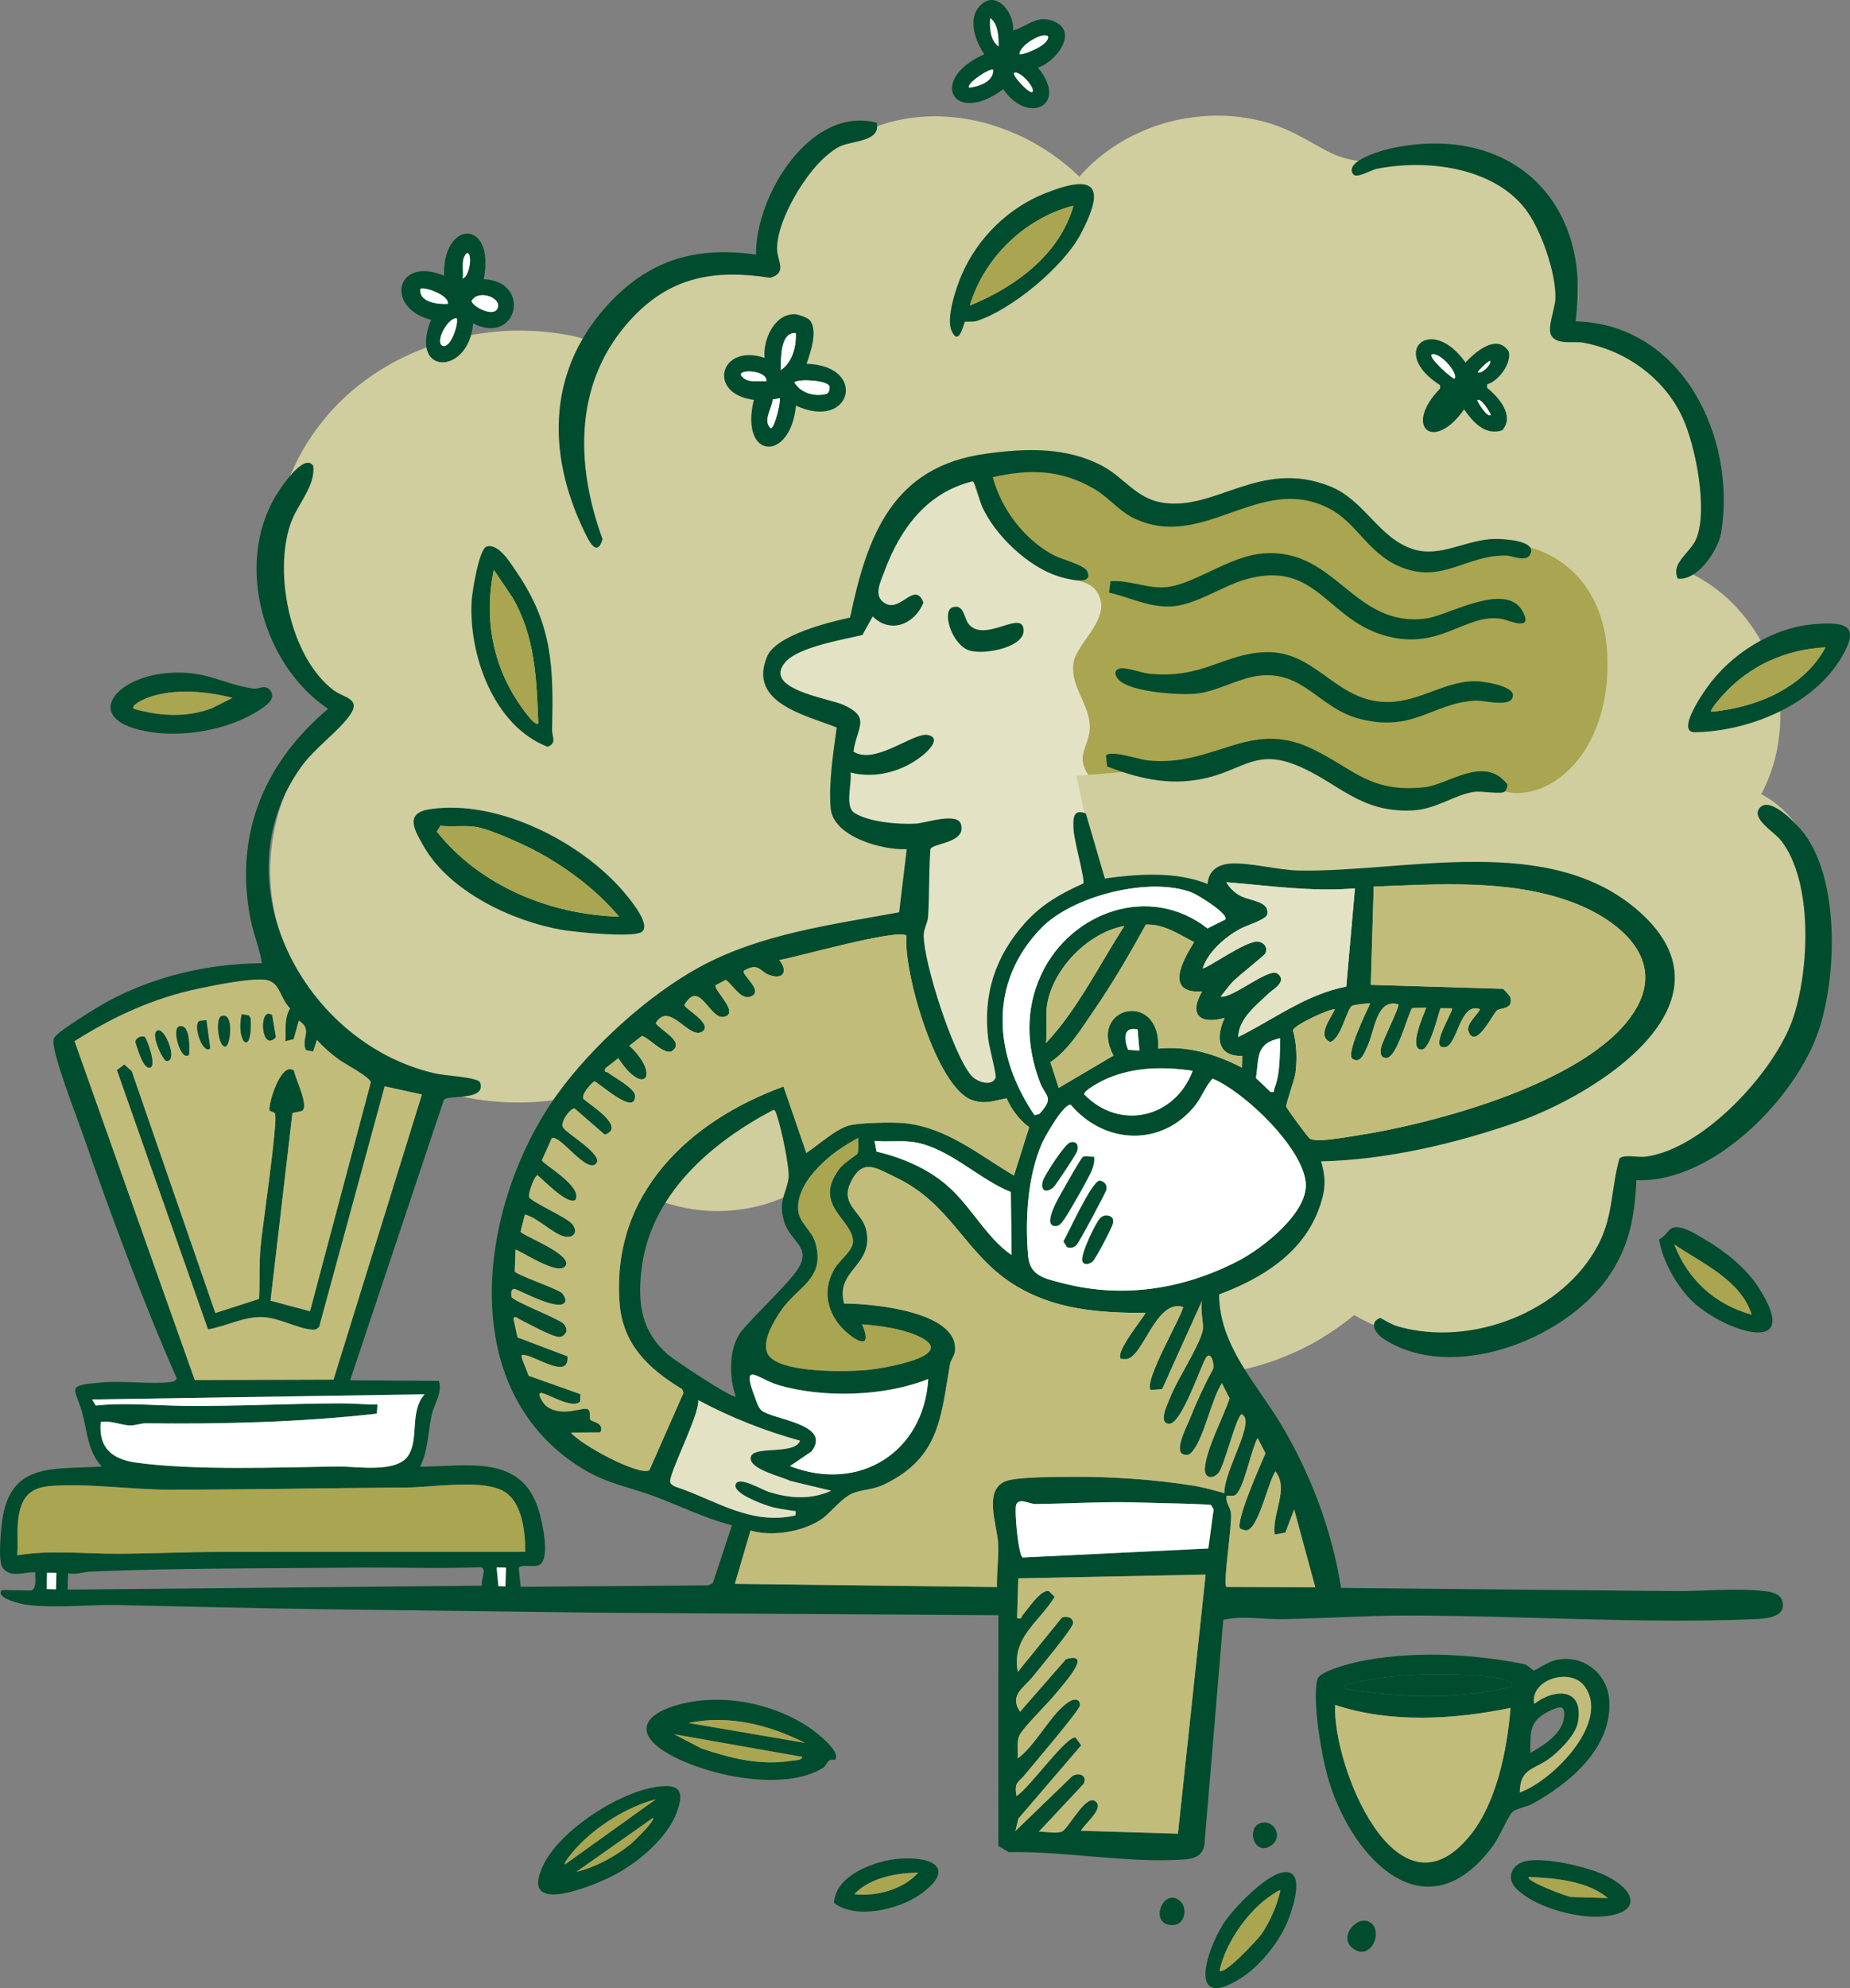 <?xml version="1.0" encoding="UTF-8"?><svg id="Ebene_4" xmlns="http://www.w3.org/2000/svg" viewBox="0 0 1114.74 1197.33"><rect x="0" y="0" width="1114.74" height="1197.33" fill="#808080" stroke="none"/><defs><style>.cls-1{fill:#a9a551;}.cls-2{fill:#e4e2c5;}.cls-3{fill:#004c2e;}.cls-4{fill:#fff;}.cls-5{fill:#c2bc7b;}.cls-6{fill:#d0cd9f;}</style></defs><path class="cls-6" d="M1101.93,552.31c-.6-9.21-2.2-18.43-5.02-27.22-2.8-8.74-6.69-17.25-11.86-24.84-5.25-7.7-11.78-14.6-19.68-19.62-.86-.54-1.73-1.06-2.61-1.57-.5-.29-1.03-.5-1.57-.71.16-.31.34-.6.5-.91,2.83-5.48,5.18-11.24,6.93-17.16,1.76-5.96,2.89-12.07,3.56-18.24.63-5.76.73-11.58.28-17.35-.47-6.15-1.47-12.29-3.1-18.24-1.53-5.57-3.65-10.99-6.16-16.2-2.33-4.83-5.07-9.46-8.19-13.83-3.35-4.7-7.06-9.17-11.15-13.25-4.08-4.08-8.56-7.75-13.3-11.04-2.2-1.53-4.46-2.98-6.81-4.26-1.18-.65-2.37-1.26-3.57-1.86-.6-.3-1.22-.56-1.84-.83.46-.68.94-1.36,1.38-2.05,1.66-2.63,3.18-5.35,4.55-8.15,2.92-5.97,5.28-12.23,6.92-18.67,1.64-6.43,2.64-13.08,2.97-19.7.34-6.65-.1-13.28-1.1-19.87-.93-6.15-2.5-12.21-4.71-18.03-2.34-6.14-5.25-12.04-8.88-17.53-3.56-5.37-7.67-10.42-12.25-14.95-4.6-4.56-9.69-8.65-15.09-12.22-5.41-3.58-11.16-6.51-17.15-8.99-5.62-2.33-11.47-4.03-17.46-5.11-1.46-.26-2.93-.48-4.4-.68-1.77-.23-3.54-.38-5.32-.48,1.53-5.28,2.48-10.75,2.93-16.22.47-5.66.31-11.37-.44-17.01-.8-6.09-2.1-12.06-4.17-17.86-2.04-5.71-4.64-11.26-7.88-16.39-3.18-5.05-6.95-9.78-11.17-13.99-4.18-4.17-8.85-7.9-13.8-11.12-4.96-3.22-10.26-5.84-15.77-7.99-5.16-2.02-10.52-3.5-15.99-4.39-6.05-.99-12.14-1.38-18.26-1.02-7.05.41-14.03,1.56-21.01,2.6-1.34.2-2.69.39-4.04.58-5.73.76-11.52,1.3-17.3,1.04-1.4-.06-2.79-.19-4.18-.35-4.22-.62-8.31-1.8-12.26-3.41-5.95-2.58-11.52-5.91-17.16-9.08-5.46-3.07-11.05-5.84-16.92-8.04-4.98-1.87-10.12-3.3-15.33-4.33-5.61-1.11-11.33-1.81-17.04-2.05-5.33-.22-10.67-.04-15.97.52-5.72.61-11.41,1.58-16.99,3-5.18,1.32-10.25,3.03-15.17,5.1-5.29,2.23-10.43,4.74-15.33,7.74-4.87,2.98-9.5,6.37-13.85,10.07-3.69,3.14-7.12,6.57-10.29,10.24-4.88-4.7-10.12-9.01-15.65-12.93-6.72-4.76-13.89-8.87-21.41-12.25-7.84-3.52-15.97-6.37-24.36-8.26-8.37-1.88-17-2.91-25.58-2.91-8.47,0-17.03,1.01-25.26,3.05-7.69,1.91-15.16,4.86-22.15,8.57-7.06,3.74-13.65,8.37-19.66,13.61-5.98,5.21-11.26,11.14-15.89,17.57-4.6,6.4-8.29,13.34-11.17,20.67-2.75,6.99-4.49,14.26-5.32,21.71-3.36-.78-6.75-1.37-10.18-1.78-5.06-.61-10.18-.72-15.26-.41-5.53.34-11.07,1.14-16.47,2.39-4.99,1.16-9.89,2.72-14.64,4.65-5.15,2.1-10.15,4.52-14.91,7.4-.89.54-1.72,1.08-2.54,1.75.35-.27.69-.53,1.04-.8-5.27,3.46-10.27,7.41-14.8,11.8-4.5,4.37-8.56,9.23-12.09,14.42-.93,1.37-1.82,2.77-2.67,4.19-.43.72-.85,1.45-1.25,2.19-.55.99-1.22,2.07-1.47,3.19-.41,1.04-.8,2.09-1.17,3.15-.05-.17-.12-.34-.22-.49-.41-.63-.93-.96-1.62-1.24-.78-.32-1.56-.64-2.34-.95-.51-.31-1.12-.44-1.69-.61-.46-.13-.92-.27-1.38-.4-.83-.24-1.67-.47-2.5-.69-1.71-.46-3.41-.84-5.15-1.16-3.73-.69-7.48-1.26-11.25-1.68-6.99-.79-14.03-1.14-21.07-1.05-6.55.08-13.05.68-19.53,1.58-5.97.83-11.9,2-17.74,3.5-5.83,1.5-11.58,3.33-17.21,5.48-5.92,2.27-11.73,4.87-17.34,7.83-5.31,2.8-10.45,5.93-15.36,9.37-5.21,3.64-10.21,7.62-14.89,11.91-4.33,3.97-8.39,8.24-12.14,12.75-3.96,4.77-7.64,9.79-10.94,15.05-3.12,4.97-5.92,10.15-8.36,15.48-2.58,5.64-4.82,11.43-6.6,17.37-1.69,5.62-2.97,11.36-3.82,17.17-.9,6.15-1.39,12.35-1.32,18.57.06,5.94.64,11.86,1.61,17.72.9,5.48,2.22,10.88,3.93,16.17,1.81,5.61,4.06,11.1,6.67,16.38,2.47,4.98,5.3,9.79,8.49,14.34,3.36,4.8,7.07,9.39,11.14,13.61,4.07,4.23,8.51,8.06,13.22,11.57.44.32.89.62,1.33.93-1.21.91-2.42,1.82-3.6,2.76-2.25,1.79-4.43,3.66-6.53,5.62-4.19,3.89-8.06,8.1-11.59,12.59-3.77,4.79-7.2,9.79-10.22,15.09-3.03,5.33-5.63,10.89-7.9,16.59-2.13,5.34-3.89,10.82-5.25,16.4-1.45,5.95-2.43,12.02-3.03,18.12-.56,5.74-.7,11.51-.4,17.27.32,6.25,1.11,12.5,2.31,18.65,1.12,5.72,2.63,11.36,4.52,16.88,2.02,5.92,4.44,11.72,7.21,17.32,2.6,5.27,5.54,10.37,8.79,15.26,3.45,5.2,7.25,10.19,11.33,14.92,3.84,4.45,7.96,8.66,12.34,12.59,4.7,4.21,9.7,8.12,14.91,11.68,5.14,3.51,10.51,6.67,16.06,9.48,5.92,2.99,12.06,5.6,18.31,7.81,5.89,2.09,11.92,3.81,18.02,5.16,6.5,1.44,13.09,2.46,19.71,3.12,6.24.63,12.51.88,18.78.77,6.7-.12,13.36-.72,19.99-1.63,1.07-.15,2.12-.33,3.18-.5,1.45,4.24,3.18,8.39,5.17,12.41,3.53,7.14,7.99,13.76,13.07,19.89,5.06,6.1,10.89,11.45,17.23,16.19,6.62,4.95,13.84,8.86,21.49,11.96,8.2,3.32,16.8,5.33,25.57,6.39,4.14.5,8.31.72,12.48.69,4.6-.04,9.17-.47,13.72-1.1,8.73-1.21,17.16-3.7,25.24-7.22,7.3-3.18,14.05-7.66,19.97-12.97,2.79-2.5,5.38-5.23,7.7-8.18,2.52-3.19,4.82-6.51,6.66-10.15,1.54-3.05,2.79-6.27,3.7-9.57.15.26.29.52.44.78,3.2,5.52,6.48,10.99,9.87,16.39,3.39,5.4,6.88,10.73,10.5,15.99,3.62,5.26,7.36,10.45,11.23,15.53,4.09,5.37,8.3,10.65,12.69,15.78,4.11,4.82,8.37,9.52,12.77,14.08,4.42,4.57,8.99,9,13.71,13.26,5.01,4.52,10.2,8.81,15.54,12.93,5.02,3.87,10.19,7.54,15.51,10.98,5.35,3.46,10.86,6.69,16.49,9.66,5.97,3.15,12.09,5.99,18.33,8.58,5.83,2.43,11.77,4.58,17.8,6.43,6.03,1.85,12.16,3.39,18.35,4.59,6.56,1.27,13.21,2.19,19.88,2.72,6.25.5,12.52.62,18.79.36,6.71-.28,13.4-1.03,20.02-2.15,6.15-1.05,12.22-2.48,18.19-4.29,6.37-1.92,12.58-4.29,18.67-6.98,5.73-2.53,11.3-5.41,16.68-8.62,5.71-3.42,11.16-7.19,16.42-11.27,1.24-.96,2.47-1.95,3.68-2.95,5.19,3.05,10.62,5.65,16.23,7.84,6.38,2.49,13,4.37,19.73,5.63,7.17,1.34,14.47,2.08,21.76,2.1,7.32.02,14.64-.68,21.84-1.99,6.73-1.23,13.36-3.09,19.73-5.58,6.64-2.6,13.04-5.74,19.05-9.59,5.8-3.72,11.29-8,16.32-12.71,5.03-4.72,9.55-9.92,13.69-15.44,3.88-5.17,7.36-10.68,10.25-16.47,3.08-6.17,5.67-12.62,7.64-19.23.56-1.89,1.21-3.83,1.38-5.8-.06.46-.12.91-.18,1.37,1.56-6.64,2.52-13.45,2.88-20.27.06-1.15.07-2.31.09-3.47,6.98-1.21,13.85-2.93,20.57-5.22,9.42-3.22,18.54-7.4,27.09-12.5,8.56-5.1,16.61-11.14,23.91-17.92,7.44-6.91,14.08-14.68,19.82-23.06,5.87-8.57,10.65-17.81,14.49-27.45,3.7-9.28,6.39-18.97,7.98-28.84,1.66-10.28,2.32-20.7,1.64-31.1Z"/><path class="cls-6" d="M952,199.09c.39.05.77.11,1.16.16.06,0,.11.01.16.02-.44-.06-.88-.12-1.32-.18Z"/><path class="cls-2" d="M662.65,533.09l-13.97-65.84s-.67,0,42.57-3.33,55.87-19.95,82.47-11.31,55.2,36.58,80.47,27.93,26.45-10.26,52.46-3.8,63.26-21.47,61.93-80-49.22-76.48-79.81-67.17-47.22,6.65-69.17-15.96-48.55-24.61-73.82-13.3-51.21,14.63-71.83-3.33-59.19-25.27-87.79-17.29-43.9,26.6-53.87,47.89-15.96,49.22-15.96,49.22c0,0-46.56,12.64-52.54,24.61s23.94,21.28,23.94,21.28l23.28,9.31s-8.65,47.22-5.32,55.87,27.27,15.96,27.27,15.96l18.62-1.33-3.99,57.86s23.94,99.76,49.22,96.44,44.56-32.59,44.56-32.59l21.28-91.12Z"/><path class="cls-1" d="M968.59,396.75c-1.33-58.53-49.22-76.48-79.81-67.17-30.59,9.31-47.22,6.65-69.17-15.96-21.95-22.61-48.55-24.61-73.82-13.3-25.27,11.31-51.21,14.63-71.83-3.33-20.62-17.96-59.19-25.27-87.79-17.29-.38.11-.75.22-1.13.33.07.76.12,1.52.21,2.28.64,5.23,1.89,10.37,3.67,15.33,1.82,5.06,4.19,9.92,7.01,14.49,2.83,4.59,6.11,8.9,9.78,12.86.91.98,1.84,1.94,2.79,2.87.48.47.96.95,1.45,1.42.28.27.56.53.84.8.11.1.22.21.33.31t0,0c.05.05.1.09.16.14,2.08,1.9,4.25,3.69,6.51,5.37,2.25,1.67,4.59,3.22,7,4.64,1.2.7,2.41,1.37,3.65,2.01.62.32,1.25.63,1.89.94.04.02.08.04.12.06.07.03.13.06.2.09.14.07.29.13.43.2.3.14.61.28.91.41,2.55,1.13,5.17,2.11,7.85,2.91.89.27,1.76.59,2.66.83.97.26,1.94.48,2.92.69,2.11.47,4.23.91,6.29,1.55,2.08.65,4.17,1.48,5.94,2.77.89.65,1.72,1.36,2.41,2.22.71.89,1.34,1.84,1.85,2.85.97,1.91,1.54,3.98,1.64,6.12.19,4.01-1.32,7.92-3.18,11.39-2,3.72-4.51,7.14-6.91,10.6-2.23,3.22-4.52,6.54-5.91,10.23-.04.11-.08.23-.12.34.19-.51.04-.1,0,.01-.06.2-.13.39-.18.59-.12.4-.22.8-.3,1.2-.11.52-.18,1.04-.24,1.57-.02.18-.04.35-.05.53,0,.05,0,.1-.01.15-.02.26-.03.52-.04.78-.04,1.14,0,2.28.1,3.41.05.55.12,1.1.21,1.65.04.27.09.54.14.82.02.11.13.59.02.1.03.13.06.27.08.4.92,4.25,2.68,8.24,4.45,12.19,1.77,3.96,3.52,7.93,4.45,12.18.47,2.17.66,4.37.56,6.59-.05,1.11-.18,2.21-.4,3.29-.13.67-.31,1.32-.49,1.98-.01.04-.02.07-.03.11,0,.02,0,.02-.02.06-.06.26-.14.52-.21.77-.09.32-.18.63-.28.95-.4,1.31-.88,2.6-1.33,3.89-.23.65-.45,1.31-.66,1.97-.06.2-.12.39-.18.59-.02.07-.04.13-.06.2,0,.02-.05.19-.05.2,0,.01,0,.03,0,.03-.02.07-.03.13-.05.2-.04.17-.08.33-.12.5-.15.67-.27,1.34-.34,2.02-.04.34-.06.69-.08,1.03,0,.08,0,.16,0,.24h0c0,.18,0,.35.01.52.03.72.13,1.44.29,2.14.05.22.1.43.15.65,0,.02.01.05.02.07.03.11.06.22.09.33.26.88.59,1.74.97,2.57.2.44.41.86.63,1.29.06.12.13.23.19.35.03.06.12.21.14.25.07.12.14.24.21.35.24.4.5.79.76,1.17,5.79-.46,16.33-1.28,35.5-2.75,43.23-3.33,55.87-19.95,82.47-11.31,26.6,8.65,55.2,36.58,80.48,27.93,25.27-8.65,26.45-10.26,52.46-3.8s63.26-21.47,61.93-80Z"/><path class="cls-3" d="M598.2,287.35c5.03,19.17,19.04,37.63,36.62,46.97,4.68,2.49,18.49,5.92,20.25,9.69,4.44,9.49-13.73,4.24-17.69,2.96-18.06-5.83-37.87-24.7-45.61-41.93-1.37-3.04-4.02-14.72-5.73-15.15-27.53,6.68-43.61,28.53-53.05,53.97-2.56,6.9-7.28,15.67.9,19.8,9.08,4.58,17.48-13.91,22.53-.75-5.22,12.89-19.7,19.12-30.55,8.31l-6.2,11.17c-11.56,2.78-38.2,7.22-46.16,16.05-14.96,16.6,25.72,21.93,34.91,26.14,16.62,7.61,7.87,13.41,5.84,28.02,12.74,8.45,36.09-11.59,44.69-10,7.78,1.44,1.72,8.26-1.74,11.26-12.02,10.42-29.28,15.4-44.73,11.38,1.05,6.78-3.72,20.44,2.48,24.38,8.66,5.49,26.66,6.97,36.78,6.4,5.98-.34,25.09-7.1,27.32.38,3.38,11.33-17.05,11.33-18.41,14.9-1.05,13.51-.57,27.13-1.41,40.65-.23,3.78-2.55,7.24-2.64,10.98-.37,16.05,17.92,72.69,28.77,84.92,3.69,4.16,12.75,6.53,14.58,1.05.56-1.68-3.94-18.75-4.45-22.91-3.32-26.91,4.08-50.05,22.15-70.17,10.18-11.34,21.42-17.61,35.18-23.8.93-2.53-5.71-26.27-5.95-32.43-.24-6.19-.67-12.84,7.4-9.7l11.46,39.19c20.13-2.84,42.73-4.4,61.92,3.28.51-7.92,6.13-11.79,13.78-12.28,11.66-.75,28.74,3.9,40.77,4.16,64.09,1.39,151.49-23.65,205.89,25.07,61.34,54.93-26.06,109.69-73.98,126.46-36.96,12.93-78.93,22.79-118.11,23.61,3.4,11.1,2.48,18.78-1.63,29.52-10.07,26.33-34.54,41.21-59.81,50.61.16,31.04,22.7,53.74,37.51,78.59,17.96,30.14,30.43,63.46,36.02,98.19l200.92,1.92c17.94.17,36.94-2.09,55.01.12,5.05.62,10.16,2.11,10.28,8.26.16,7.92-11.84,8.31-17.85,8.55-68.64,2.82-141.16-2.31-210.2-2.19-24.25.04-49.05,1.71-73.29,2.15-11.92.21-24.16-2.29-35.88.43l-11.36,135.49c-1.38,7.42-6.97,8.49-13.53,8.9-33.68,2.09-70.45-5.17-104.36-4.52l-6.25-3.7.03-138.98-240.37-1.51-162.13-2.04c-42.84-.54-85.46-1.68-128.38-2.56-17.91-.37-36.86,2.12-54.93-.19-3.06-.39-19.43-4.23-14.55-8.88l17.42.32c3.79-1.11,2.26-7.92,2.64-11.01-6.68-.47-14.67,3.89-19.7-2.65-2.93-3.81-1.11-22.46-.35-28.08,4.89-36,30.77-30.97,60.04-32.94-8.29-9.02-8.57-19.97-11.4-31.01-4.37-17.03-11.75-17.66,12.23-19.69,12.34-1.05,29.92,1.35,40.89-.2,1.66-.23,2.54-.65,3.55-2-21.31-48.52-39.73-98.66-57.21-148.72-3.24-9.27-18.48-48.58-17.09-55.12,0-1.28.83-1.92,1.58-2.78,3.57-4.07,24.49-16.95,30.31-20.15,28.26-15.55,61.5-23.25,93.67-23.4-1.47-9.26-5.17-17.74-6.96-26.98-9.77-50.62,8.22-93.67,46.81-126.23-39.09-26.29-56.3-86.59-31.65-128.09,2.33-3.92,17.22-26.83,22.72-18.19,1.34,12.32-9.67,23.01-13.75,34.98-10.22,29.98-.13,80.26,25.94,100.03,6.49,4.92,17.49,4.97,9.3,15.88-7.41,9.86-20.63,18.98-28.84,30.42-49.55,69.06,1.8,166.03,79.95,184.32,7.71,1.81,19.45,1.91,26,4.27,1.78.64,2.24,1.52,2.36,3.35.57,8.9-19.78,5.42-22.25,8.45l-56.5,168.95,53.45.33c2.38,7.17-2.93,14.06-4.32,20.57-2.29,10.69-2.03,21.13-6.96,31.12,28.36-.09,61.21-7.93,71.53,26.43,1.94,6.46,7.38,29.62.04,32.84-3.57,1.57-10.16-.94-12.13,1.71l1.18,11.37,112.84-.87,2.9-1.28,11.56-34.91c-16.05-4.13-30.9-11.52-46.34-17.31-16.01-6-28.86-7.58-44.31-17.15-77.92-48.28-61.33-160.19-14.7-224.98,20.59-28.61,54.45-59.51,85.4-76.5,36.84-20.23,79.81-25.7,120.69-33.23l4.58-38.02c-14.52.75-44.29-7.39-45.84-24.61-1.35-14.99,1.63-33.74,3.65-48.65-18.38-7.41-53.95-14.73-41.88-42.88,5.49-12.8,37.22-20.59,49.92-23.33,10.36-49.65,25.76-90.94,81.65-98.65,23.81-3.29,48.57-4.31,70.38,7.34,13.13,7.01,20.39,19.57,36.12,22.11,32.12,5.19,58.71-26.45,100.75-9.97,21.04,8.25,29.32,31,49.94,37.84,16.97,5.63,32.36-5.83,49.9-6.03,4.52-.05,23.67.8,21.53,8.21-1.88,6.5-10.61,1.97-14.67,1.84-24.71-.74-38.76,17.71-64.9,6.38-18.52-8.02-25.68-26.24-41.73-34.64-42.06-22-75.85,26.02-118.01,5.7-8.72-4.2-15.23-12.55-23.6-17.48-20.14-11.86-39.03-12.21-61.37-7.23ZM827.75,533.93l-1.78,59.17,79.61,2.39c.35.01,4.32,4.25,4.57,5.37,1.57,7.09-5.62,5.91-8.08,7.63s-12.61,23.53-17.07,13.13c-2.06-4.79,4.78-9.76,6.81-13.84-12.21-4.68-13.47,21.78-21.1,22.89-10.29,1.5,5.5-22.19,4.18-23.41l-6.9-.07c-1.63,4.47-6.38,25.06-11.44,24.94-8.25-.18,1.31-21.12,2.85-25.33l-8.56.35c-3.05,5.13-9.18,30.17-15.62,29.99-3.76-.1-3.52-3.41-3.08-6.14.59-3.69,11.51-25.09,10.39-26.13-13-3.72-14.07,15.31-18.39,24.79-1.7,3.73-4.16,11.36-9.21,8.03-4.15-2.74,8.35-28.47,10.69-33.33-.53-.41-10.11.79-11,1.39-3.13,2.11-6.45,19.48-13,21.84-8.34-3.51.06-14.23,2.73-19.63-1.55-1.32-24.76,9.25-25.27,12.57,2.31,8.02,2.54,17.15,1.54,25.46-.57,4.76-5.92,18.55-5.56,20.46.23,1.18,13.18,18.75,14.24,19.32,4.44,2.36,21.18-.86,27.13-1.75,47.38-7.12,147.39-33.36,170.7-78.98,15.61-30.55-14.99-52.68-40.46-61.95-37.56-13.67-79.74-10.62-118.95-9.16ZM816.44,535c-26.02,2.2-51.61-1.63-77.47-3.72,1.55,2.99,4.4,5.76,7.24,7.55,6.33,3.99,19.01,3.41,17.37,11.94-1.07,3.26-12.61,6.53-16.52,8.7-8.89,4.93-19.03,13.59-22.32,23.54,1.22,1.42,26.48-17.13,33.52-15.95,3.53.59,5.88,3.73,4.15,7.19-.6,1.21-16.45,13.63-19.64,17.02-2.62,2.79-4.88,6-7.28,8.97,7.64.95,29.11-17.9,34.35-13.87,6.13,4.72-3,9.54-5.42,11.88-7.52,7.29-17.92,14.99-18.36,26.28,21.72-10.75,40.69-25.62,65.15-30.39l5.22-59.15ZM738.29,553.78c2.49-3.26-16.81-14.96-19.87-16.17-25.41-9.99-72.12,1.83-91,21.31-32.09,33.12-28.62,76.45-4.04,112.69l2.93-.8c9.39-10.33,3.68-10.01.2-19.28-8.06-21.46-8.89-43.84,1-64.89,17.7-37.69,65.49-54.7,100.06-27.53l10.73-5.33ZM719.54,567.38c-9.14-4.66-18.18-11.03-29.09-10.56-9.69,17.57-19.96,35.23-31.34,51.76-7.33,10.65-15.53,24.17-26.22,31.1l5.07,15.46,32.97-19.45c-15.89-29.67,28.68-39.87,26.99-4.17,17.83-1.87,34.62,3.31,50.38,11.41l.22-7.03c-15.26.41-15.91-11.51-10.6-22.88-14.8,4.05-21.74-1.7-13.62-15.91-22.62,1.36-11.91-18.45-4.76-29.74ZM630.98,604.88c-1.17,7.07.22,15.94-.7,23.24,19.1-20.25,32.02-47.04,47.25-70.48-21.7,3.83-42.97,25.65-46.55,47.24ZM546.2,563.55c-4.35-4.7-66.64,13.02-76.6,14.65,5.3,6.5,2.68,12.15-5.98,9.04-5.97-2.15-6.21-7.84-15.36-2.63-1.75,2.16,11.12,11.34,5.25,15.01-6.59,4.12-11.71-6.55-16.2-9.48l-6.14,3.26c-.89,3.27,14.39,16.34,5.5,18.94-8.99,2.63-14.96-23.43-24.29-6.99.41,2.15,17.58,11.54,10.84,15.92-8.08,5.25-19.7-18.7-28.07-5.13,2.71,4.36,17.45,10.99,10.12,16.66-4.43,3.42-13.85-7.5-18.37-8.95l-7.67,5.92c18.94,17.53,9.03,31.47-6.64,7.55l-7.87,6.15c-.74,2.72.71,1.76,1.67,2.49,3.83,2.91,15.9,9.41,16.21,13.56,1.04,13.83-22.65-8.38-24.51-8.28-2.33,1.6-7.89,7.99-6.46,10.64,5.05,4.19,25.62,17.06,12.81,21.51l-18.2-15.8c-2.1-.53-9.35,8.27-6.73,11.79,2.79,3.76,23.61,15.86,19.96,21-5.42,7.64-22.31-17.83-27-14.85l-5.9,13.18c.13,2.28,24.61,15.52,20.22,23.83-4.19,3.81-19.29-11.81-22.82-14.75-1.87-.06-5.7,10.93-5.18,13,.73,2.91,22.7,12.19,26.13,16.52,3.46,4.38,1.08,8.58-4.8,7.35-6.68-1.4-16.28-11.51-23.86-13.2l-2.56,10.3c.44,2.03,27.37,12,27.62,19.22-1.93,9.37-25.52-6.52-30.67-8.5l-.47,13.16c.41,2,24.94,10.21,28.28,12.98,1.13.94,2.59,3.76,2.23,4.98-2.15,7.22-25.56-5.61-30.07-7.16-2.85-1.04-2.71,2.98-2.3,4.68.55,2.29,27.04,12.57,31.01,15.86,1.51,1.25,2.07,2.95,2.01,4.86-.86,1.83-2.3,3.42-4.49,3.33-4.45-.18-18.69-8.19-23.66-10.58-1.13-.55-2.9-2.53-3.81-.52l2.46,11.38,30.11,11.38c1.17,14.19-18.03.55-25.47-.71-2.14-.36-2.43-.29-2.01,1.9l4.11,10.53,31.14,11.06-.14,4.34c-3.78,4.84-17.85-3.62-22.56-4.89-4.78-1.29.61,6.53,2.07,7.65,9.77,7.44,22.6-.07,25.33,2.15,1.78,1.45.56,4.94,1.38,6.24.74,1.17,8.65,1.74,5.94,7.55l-17.71.12c5.52,7.11,40.99,26.32,47.29,22.65l20.58-46.61-.76-2.15c-20.36-12.33-35.94-26.96-37.8-52.13-4.86-65.63,41.58-109.29,98.81-130.2l13.75,39.98c7.26-4.78,17.8-14.58,26.17-16.66,6.33-1.57,26.22-1.98,32.86-1.29,25.77,2.67,44.7,19.02,66.05,31.57l9.19-29.13c-5.61-3.83-10.85-10.95-13.62-17.35-7.73,1.36-12.57,3.89-20.76,1.08-21.36-7.32-41.58-77.06-39.56-98.96ZM171.95,627.06c.43-6.96-.89-13.54,2.81-19.74-7.42-8.01-5.6-17.58-17.96-17.45-10.5.11-26.69,3.32-37.25,5.55-27.37,5.78-51.13,16.77-74.63,31.61l72.43,204.08,83.6-.28,53.25-171.69-22.42-4.91-39.46,144.81c-1.61,1.79-2.48,1.85-4.75,1.67-8.34-.67-19.86-7.27-29.64-7.53-11.11-.29-21.89,5.61-32.61,7.44l-54.92-156.2,4.51-3.39,4.46,4.06,50.37,145.64,26.34-8.49c.55-10.22,0-20.62.85-30.82s10.86-77.39,8.72-80.86c-.58-.94-2.81-1.13-3.17-1.74-1.39-2.38,6.62-30.2,14.66-24.07.71,4.78,9.29,21.55,4.85,24.29l-5.81,1.25-13.19,113.02,23.79,6.37,36.62-137.8c-.28-3.22-15.15-10.89-18.99-13.64-4.88-3.48-9.45-7.5-13.43-12l-2.33,6.97-4.26-.76c-3.43-6.79,4.44-12.31-4.34-17.8l-3.12,11.19-5,1.22ZM685.46,619.98c-8.88-1.92-8.18,5.85-5.73,12.25l6.84.41-1.11-12.66ZM771.4,625.31c-14.91,2.91-12.7,11.65-14.59,23.95l8.73,8.28c2.89.55,1.69-.3,2.3-1.84,3.71-9.38,3.21-20.46,3.57-30.39ZM718.63,644.88c-17.45-2.57-34.64-2.38-51.19,4.51-2.51,1.04-14.57,7.09-14.09,9.71,21.74,22.27,54.93,13.79,65.29-14.22ZM730.63,649.58c-4.45,4.89-6.38,11.1-10.63,16.37-20.11,24.94-54.59,23.29-74.8-.6-4.23-.87-15.62,19.27-17.41,23.37-8.7,19.97-10.22,46.42-8.24,67.95,1.09,11.81,10.28,13.37,20.73,16.08,36.43,9.44,72.87,3.69,105.99-13.49,14.31-7.42,41.61-28.55,40.54-46.44-1.27-21.07-36.85-55.24-56.18-63.23ZM443.37,841.06c-4.21-11.83-4.49-30.19,4-40.07,9.15-10.66,21.94-22.39,30.59-32.94,13.94-16.98-1.65-18.82-5.62-32.97-3.38-12.05,1.1-15.17,2.77-25.27.99-6-4.61-31.5-6.93-37.89-.5-1.37-.54-2.78-2.03-3.6-38.06,19.93-74.77,51.65-79.72,97.04-2.23,20.44.24,36.69,16.12,50.49,3.78,3.28,38.89,26.65,40.82,25.21ZM516.56,694.92c1.26-2.04.08-6.92.58-9.56-14.49,7.16-37.14,24.98-36.23,42.92.42,8.28,8.24,12.4,10.46,20.38,6.03,21.69-10.72,25.9-20.78,40.63-4.39,6.42-11.86,18.82-7.94,26.12,6.35,11.83,48.43,10.82,60.72,9.55,8.53-.88,55.08-8.41,30.43-20.09-9.99-4.73-23.8-6.54-34.36-7.35,8.29,19.36-8.93,7.06-14.82-1.11-7.28-10.12-8.04-21.6-1.72-32.42,2.88-4.94,10.84-10.62,11.07-15.95.58-13.39-25.24-22.15-7.82-44.56,2.4-3.08,10.05-7.98,10.41-8.56ZM550.22,687.76c-7.22-1.08-15.85.15-23.25-.7l1.19,6.41c15.2,3.64,30.54,10.08,42.39,20.32,14.73,12.72,23.29,31.08,38.96,42.02l-.42-37.93c-19.37-7.66-37.36-26.92-58.88-30.12ZM690.29,790.68c-28.36,0-55.31-1.89-79.76-17.32-28.84-18.21-37.36-48.19-70.17-63.99-12.45-6-20.98-12.54-28.12,3.47-5.71,12.8,7.26,17.34,9.65,27.61,5.12,21.96-18.92,24.18-13.21,44.61,16.28-.04,68.65,4.54,66.81,28.23-.26,3.37-2.58,5.49-3.09,8.48-5.45,31.64-6.16,55.79-39.04,71.94-7.65,3.76-13.17,3.06-19.42,5.55-6.91,2.76-13.31,11.89-19.28,15.88-10.98,7.33-29.69,10.48-42.4,6.56l-9.44,32.14,157.91,1.94c-.2-8.58,1.15-17.5.75-26.05-.54-11.58-9.91-34.34,6.42-38.29,8.42-2.03,28.22-1.98,37.77-2.06,23.67-.19,49.68,1.58,73.04,5.27,6.46,1.02,12.82,2.86,19.09,4.61-.44-11.21,13.66-34.72,12.7-44.03-.18-1.75-.8-2.5-2.09-3.57-3.29-.07-10.59,31.56-14.37,35.58-3.63,3.86-8.41,2.8-8.01-2.89.83-11.84,11.02-30.52,14.9-42.22l-4.65-9.19c-6.42,10.01-10.61,32.46-17.59,40.91-1.47,1.78-2.3,2.6-4.83,2.23-7.27-.9,1.27-16.89,3.09-21.51,4.05-10.27,8.85-20.47,14.04-30.22.83-3.34-1.55-11.61-4.54-6.21-3.68,6.64-14.7,39.47-21.92,39.29-6.94-.18-.81-12.16.49-15.53,4.36-11.27,17.23-30.58,19.6-40.29,1.01-4.14-1.76-13.27-.24-18.37l-24.06,53.27-7.03.64c-3.64-6.51,17.28-41.46,19.7-50.03-16.45-5.1-23.88,29.85-34.11,31.38-1.15.17-2.35-.07-3.49-.09-3.66-3.87,12.49-23.39,14.93-27.73ZM559.33,830.45c-26.22,10.57-63.31,11.65-90.37,3.64-12.22-3.61-22.93-15.56-13.98,7.69.92,2.38,1.85,5.74,3.71,7.45,6.34,5.83,43.19,8.09,30.22,24.93l-12.94,8.76c41.65,16.23,80.7-8.28,83.35-52.48ZM482.06,867.63c-21.4-5.91-41.78-13.99-61.31-24.42.85,8.75-18.03,44.68-16.86,49.33.35,1.41,1.76,2.17,3,2.74,24.5,8.11,45.07,23.46,72.43,17.36.34-3.5.41-2.41-2.05-2.84-5.37-.95-8.86-1.14-14.37-2.92-4.12-1.33-21.2-7.48-19.66-12.84,1.59-5.54,15.94,3.15,19.92,4.39,12.86,4.01,25.22,4.86,37.75-.66l-24.89-5.97c-5.08-2.62-25.19-7.05-23.64-14.31,1.55-7.23,26.49-.98,29.7-9.86ZM255.83,839.69l-200.34,3.11,2.23,3.68c17.71-1.91,35.55,0,53.39.19,31.35.33,62.97-1.45,94.42-1.51,7.29-.02,14.63.72,21.9.72l-.35,5.46c-46.14,5.17-92.49,6.36-138.98,5.81-3.4-.04-6.54,1.37-9.85,1.29-5.32-.13-11.61-3.21-17.57-2.06-1.38,15.54,6.76,22.43,21.31,24.44,34.85,4.82,85.17,2.9,120.99,2.34,11.68-.18,35.99,4.31,43.06-6.62,6.56-10.13.62-26.45,9.78-36.85ZM747.18,920.54c-2.68-4.77,12.45-38.51,15.34-45.35l-4.69-9.17c-3.85,5.89-8.55,32.54-14.05,34.56-1.32.48-3.17.13-4.62.13-.96,4.22,2.14,6.67,2.58,10.57.75,6.69-4.93,42.18-2.82,44.41l53.6.19-12.72-46.9-5.3,13.97-6.42,1.18c-1.84-12.57,8.88-27.33.42-38.06-4.41,6.38-10.03,33.99-17.13,35.47-1.44.3-2.9-.58-4.21-1.02ZM728.08,932.54l3.21-23.54-1.65-2.73c-13.55-.91-27.15-.88-40.72-1.37-22.62-.81-42.54.61-64.91.87-3.7.04-10.04-4.09-11.73.51-1.22,3.31,1.38,30.97,4,31.7l111.8-5.44ZM10.99,914.82c-.96,6.86.1,14.84-.66,21.84,19.92-3.31,39.98-.92,60.03-.96,20.44-.04,41.53-1.07,61.97-1.08l184.12-.05c.1-12.39-1.85-31.9-14.8-37.42-14.24-6.08-40.66-1.44-56.62-1.33-47.83.33-96.12,1.35-143.9,1.32-22.2-.01-50.69-4.19-71.81-2.09-12.51,1.24-16.68,7.94-18.34,19.78ZM613.56,950.52l-.72,23.95c3.28.95,2.38-.7,3.28-1.69,3.13-3.42,11.09-15.96,15.95-14.5l3.4,3.46c-9.53,15.47-26.12,24.43-22.19,45.17l26.6-32.75c2.84-.98,6.78-.15,6.72,3.38-.05,3.01-20.69,27.68-24.4,32.32-5.38,6.73-14.35,11.13-7.54,21.05l27.65-31.67c17.08-5.04-2.08,15.61-6.32,20.91-4.69,5.86-19.27,19.93-21.73,24.9-1.94,3.9-.56,9.74-1.14,14.04,10.92-7.68,20.47-27.78,31.27-34.38,3.07-1.88,6.4-1.66,6.36,2.31-.02,2.71-29.27,36.98-33.72,42.37-3.47,4.21-5.99,3.69-4.58,12.24,7.09-3.8,29.66-35.93,35.62-35.27l3.41,4.73-37.86,44.16-1.81,7.52,34.04-32.88c4.04-3.08,9.78-.51,7,4.51l-26.96,28.79c4.17-.37,10.37,1.45,14.12-.25,4.15-1.89,15.49-25.18,21.03-17.06,2.94,4.3-7.73,12.84-9.74,16.68l58.48,1.75,16.68-156.02-112.91,2.26ZM290.46,954.94c-1.08-3.23,3.13-9.89-.57-11.09-25.86.87-51.64-.02-77.44.23-51.8.49-106.15.21-157.96,2.38-4.32.18-8.78,2.06-13.45.99l-.29,9.87,249.71-2.38ZM304.88,944.08l-5.62-.16,1.07,11.31,4.21.13.34-11.28ZM33.99,947.23l-5.62-.17-.3,9.87,5.62.17.3-9.87Z"/><path class="cls-3" d="M861.53,996.45c16.15-.16,41.53,2.27,56.92,5.82,2.56.59,4.82,3.68,5.84,3.71.66.02,8.64-5.01,11.85-5.9,16.67-4.58,32.34,6.92,33.52,23.8,1.99,28.54-23.81,50.17-46.62,62.59-3.26,1.77-9.49,2.57-11.85,4.86-2.27,2.21-7.95,15.32-11.34,19.94-41.57,56.59-87.18,5.64-100.14-42.36-3.67-13.6-8.93-44.1-6.01-57.24.97-4.38,12.96-7.77,17.47-9.08,15.15-4.4,34.55-5.98,50.36-6.14ZM915.76,1079.44c19.95-6.98,55.46-43.06,38.6-64.42-8.5-10.77-32.45-3.59-29.95,11.1,13.03-9.87,30.24-9.33,26.35,11.28-1.43,7.6-11.47,17.59-17.62,21.99-8.88,6.37-17.25,5.59-17.39,20.05ZM910.6,1015.82c3.09-3.87-10.85-5.73-13.23-6-22.41-2.53-54.87-2.01-76.94,2.59-1.12.23-13.42,1.87-10,4.65,33.09,5.46,67.4,6.69,100.17-1.23ZM922.12,1055.66c7.88-4.46,19.14-11.39,20.32-21.41.9-7.64-2.75-6.68-8.13-4.15-12.77,6.02-12.21,11.96-12.19,25.55ZM910.22,1028.52c-33.98,7.09-72.5,9.33-105.71-1.76-1.81,35.74,36.62,132.5,80.79,79.23,16.57-19.98,22.83-52.21,24.91-77.47Z"/><path class="cls-3" d="M986.04,710.7c-1.06,22.81-4.53,41.32-18.14,59.97-26.75,36.65-93.06,62.03-133.81,35.88-5.06-3.25-9.81-9.93-2.39-12.86,3.49,1.81,6.77,4.02,10.61,5.12,44.17,12.67,100.17-8.65,121.25-50.21,8.55-16.87,7.28-33.53,12.27-50.93,2.87-2.67,11.08-.53,15.43-1.06,34.81-4.25,77.94-50.92,88.98-82.89,9.96-28.84,12.53-82.45-7.07-107.56-4.16-5.32-18.33-13.21-12.81-19.66,6.42-7.52,23.13,10.57,27.03,15.86,21.08,28.6,19.37,85.44,8.59,117.9-13.54,40.78-64,92.48-109.93,90.44Z"/><path class="cls-3" d="M949.37,193.54c64.12,1.55,97.09,69.58,87.74,127.29-1.67,10.33-14.24,29.15-26.16,27.63-4.39-9.68,7.81-15.34,11.35-24.47,6.8-17.54-.58-55.49-8.54-72.67-10.98-23.69-34.27-40.37-59.85-44.96-5.48-.98-15.27,1.5-19-4.01-3.03-4.47,2.13-16.33,2.32-22.6.46-15.38-8.75-41.89-18.28-54.1-19.74-25.29-59.97-29.9-89.58-23.93-3.21.65-12.12,6.1-14.1,3.12-5.43-8.16,18.58-14.56,22.98-15.5,72.26-15.45,121.62,32.22,111.12,104.17Z"/><path class="cls-3" d="M528.25,73.91c2.61,11.57-14.4,10.56-22.39,14.37-16.51,7.89-38.15,43.32-37.61,61.94.21,7.27,6.23,14.01-4.13,17.06-33.32-5.11-59.56-.82-83.02,24.03-35.28,37.37-34.83,87.41-18.03,133.4-3.41,11.46-8.35.79-11.05-4.79-23.34-48.27-21.88-99.11,16.62-138.93,24.43-25.27,52.28-32.59,86.91-27.66-.49-34.82,32.36-89.86,72.71-79.43Z"/><path class="cls-3" d="M386.56,561.29c-5.15,3.52-40.09.07-48.1-1.33-30.02-5.25-67.64-23.11-83.19-50.36-5.34-9.36-11.84-19.81,3.5-22.21,41.57-6.52,94.07,20.63,119.6,52.8,2.94,3.71,13.91,17.21,8.19,21.11ZM286.53,497.96c-6.57-.98-14.39.14-21.14-.63l-2.21,3.44c26.13,32.9,68.52,50.11,109.87,51.26-15.34-18.24-37.51-34.12-59.36-44.04-6.99-3.17-19.99-8.96-27.16-10.03Z"/><path class="cls-3" d="M668.31,356.88l.86-6.84c10.77-.81,21.35,4.12,31.92,3.68,17.5-.72,38.74-18.77,60.19-20.44,44.03-3.44,54.13,45.29,98.48,39.13,12.67-1.76,47.64-22.5,57.65-4.36,7.04,12.75-8.77,5.34-12.29,4.71-22.35-4-37.74,20.43-72.52,9.44-33.45-10.57-40.08-44.75-81.41-33.46-14.18,3.87-30.29,15.39-44.76,16.43-13.54.97-25.34-5.4-38.12-8.28Z"/><path class="cls-3" d="M906.66,476.75c-2.19,1.76-13.85-.51-18.34.12-11.88,1.65-22.83,10.55-37.35,11.2-32.13,1.44-44.57-17-69.87-27.26-23.16-9.39-31.66,1.75-51.82,7.12-22.07,5.87-41.27,1.63-62.13-6.33l-.71-6.28c1.21-4.17,20.4,2.12,24.68,2.59,40.41,4.42,61.28-25.13,99.16-7.11,25.54,12.15,34.95,26.84,68.05,23.31,14.45-1.54,36.14-19.79,49.96-1.69.2,1.07-.78,3.67-1.63,4.34Z"/><path class="cls-3" d="M503.01,1059.95c-4.76-1.27-4.44,3.09-7.12,4.74-23.41,14.41-68.83,4.87-91.96-7.83-20.22-11.1-18.99-23.09,3.14-29.74,26.13-7.84,57.55-1.97,80.12,12.95,3.51,2.32,20.51,15.06,15.82,19.88ZM485.06,1049.62c-21.69-10.88-45.93-17.11-70.14-11.98l70.14,11.98ZM483.4,1058.03l-77.15-13.6,16.37,8.53c17.91,5.99,35.13,10.41,54.15,7.45,1.74-.27,6.57-.13,6.63-2.39Z"/><path class="cls-3" d="M762.62,392.76c28.88-.86,40.54,26.32,67.94,29.69,21.96,2.7,38.14-12.15,58.1-12.22,4.57-.02,23.16,2.66,22.98,8.49-.26,8.02-17.01,2.84-23.02,3.23-26.13,1.71-36.91,19.22-69.2,11-24.79-6.31-33.74-29.43-61.27-25.96-12.29,1.55-25.2,9.68-37.78,10.77-10.37.9-37.27-.91-45.42-7.6-2.78-2.28-4.55-6.38-.29-7.56,3.63-1.01,13.41,2.74,18.03,3.18,32.51,3.09,44.76-12.27,69.93-13.02Z"/><path class="cls-3" d="M487.85,192.72c5.28,6.17.47,19.63-1.84,26.38,37.06.98,27.31,40.7-6.39,25.2-3.32,34.24-34.07,32.7-25.4-3.49-28.56-3.62-20.38-34.35,6.49-25.28-1.12-10.75,5.94-26.85,18.45-26.29,1.93.09,7.58,2.2,8.68,3.48ZM479.5,200.59c-9.56-.57-8.79,15.43-9.11,22.28,7.02-4.44,9.5-14.29,9.11-22.28ZM461.7,229.65c1.1-6.23-15.4-7.6-15.36-3.98,3.47,5.5,9.79,3.51,15.36,3.98ZM499.63,232.31c-1.87-3.06-17.08-4.42-21.01-2.12,3.77,6.53,12.48,8.97,19.56,6.94,1.58-.75,2.06-3.82,1.44-4.82ZM469.86,239.78l-4.27.82c-.35,5.49-6.15,12.55-1.2,17.32,2.3.02,6.06-15.27,5.47-18.14Z"/><path class="cls-3" d="M291.49,168.15c29.15,1.2,20.34,40.26-6.42,26.6-2.42,31.39-38.99,31.83-25.34-2.15-27.86-7-21.52-38.72,7.84-26.58-.92-33.96,30.98-34.3,23.92,2.13ZM278.82,167.77c4.03-1.01,6.24-15.31,2.56-15.4-4.17,3.7-1.77,10.51-2.56,15.4ZM269.88,183.01c.94-5.38-14.74-10.71-16.64-8.94-.8,7.99,10.54,9.32,16.64,8.94ZM299.27,186.59c4.88-6.59-10.97-13.11-15.2-5.26,1.67,4.22,12.56,8.83,15.2,5.26ZM275.26,191.64c-5.71-.42-13.78,15.28-8.22,16.67,4.57,1.14,9.3-12.93,8.22-16.67Z"/><path class="cls-3" d="M293.24,329.14c7.23-2.14,14.57,10.28,18.08,15.42,21.75,31.83,22.24,57.53,21.33,94.92-.11,4.32,3.12,7.97-2.66,10.25-32.36-12.39-47.73-55.31-45.78-87.97.31-5.23,4.42-31.25,9.02-32.61ZM324.36,435.63c-1.08-26.65-1.8-52.55-15.8-76.15l-11.02-16.29c-5.75,27.56-1.29,55.43,14.22,78.99,1.04,1.58,10.33,15.87,12.59,13.45Z"/><path class="cls-3" d="M581.35,193.87c-.51.48-3.54,15.58-7.99,5.28-3.39-7.85,2.85-26.2,6.27-34,9.6-21.9,27.78-39.81,49.99-48.69,30.28-12.11,36.95-4.71,21.61,24.39-10.45,19.82-41.63,45.68-62.84,52.5-2.11.68-6.64.15-7.04.52ZM646.82,123.83c-29.21,7.56-53.8,31.21-62.43,60.16,27.15-11,54.24-30.67,62.43-60.16Z"/><path class="cls-3" d="M1093.09,375.9c20.07-1.64,27.74,1.15,16.35,20.27-17.01,28.54-55.61,44.21-88.02,44.8-11.47.21,3.73-22.04,6.77-26.38,14.41-20.58,39.49-36.61,64.89-38.68ZM1100.04,389.83c-23.91,1.21-45.41,10.82-61.54,28.42-1.21,1.32-8.44,9.3-7.32,10.39,26.78-2.48,55.65-14.12,68.85-38.8Z"/><path class="cls-3" d="M610.51,18.39c9.07-2.72,14.73-10.08,25.18-5.23,14.34,6.65,0,24.45-10.32,27.53,18.85,22.6-5.83,34.91-20.85,13.01-30.18,22.58-45.63-5.96-11.4-21.02-5.23-7.66-9.99-20.36-3.37-28.33,9.79-11.81,21.51,3,20.76,14.04ZM601.73,28c-.03-5.45-.13-13.75-5.1-17.07-.43,5.6,0,13.46,5.1,17.07ZM631.54,21.85c-3.26-2.91-17.33,5.56-17.23,10.75,1.03,1.05,18.27-5.18,17.23-10.75ZM598.5,42.01c-1.4-1.55-16.86,8.35-14.41,10.83,5.79-.84,14.58-3.49,14.41-10.83ZM622.07,55.39c2.01-2.02-7.05-12.83-10.92-11.59-1.66,1.54,9.35,13.17,10.92,11.59Z"/><path class="cls-3" d="M400.82,1075.63c10.88-.3,10.13,6.73,7.25,15.06-5.56,16.07-23.96,31.36-38.69,38.87-13.4,6.83-58.32,25.21-41.37-7.58,10.89-21.07,48.95-45.69,72.81-46.35ZM395.19,1083.58c-17.11,4.38-36.22,16.37-48.15,29.54-1.23,1.35-7.58,8.57-6.6,9.69l54.75-39.23ZM393.44,1094.8l-46.1,32.44c11.11-2.44,24.08-9.59,32.8-16.77,1.93-1.59,14.81-14.04,13.3-15.66Z"/><path class="cls-3" d="M100.71,405.35c23.47-1.96,33.03,6.55,51.83,9.35,3.62.54,7.2-2.94,10.37,1.19,2.62,3.41.16,6.73-2.74,8.97-17.82,13.77-47.06,19.37-68.98,16.08-42.55-6.39-23.65-32.82,9.53-35.59ZM140.06,420.26c-15.74-4.03-34.65-5.72-50.31-.38-1.51.51-11.3,4.48-9.11,7.03,15.6,4.32,31.47,5.41,46.91-.33l12.51-6.32Z"/><path class="cls-3" d="M896.06,231.44l-.06,2.07c7.06,5.61,16.96,17.06,9.11,25.68-10.46,3.2-17.52-5.03-22.91-12.65-18.58,26.46-36.8,10.22-14.48-12.5l.09-2.03c-31.44-19.99-5.59-43.17,15.23-13.7,6.29-6.66,18.92-17.55,26.04-6.67,1.94,7-6.12,17.99-13.03,19.8ZM876.4,228c2.61-2.83-8.65-16.23-13.65-14.5-2.31,1.92,12.96,15.24,13.65,14.5ZM890.63,224.18c1.47,1.38,8.07-4.21,7.24-6.82-.47-.59-7.8,6.3-7.24,6.82ZM898.33,249.8c-.77-1.69-5.97-10.63-8.2-8.68.77,1.69,5.97,10.63,8.2,8.68Z"/><path class="cls-3" d="M1006.77,740c5.22-3.51,15.54,3.55,20.54,6.46,11.98,6.96,24.55,16.98,32.13,28.62,28.15,43.23-20.46,26.43-38.96,9.3-9.89-9.16-18.69-24.9-20.8-38.01,2.88-1,5.49-5.3,7.08-6.37ZM1055.53,791.75c-6.6-20.84-29.66-30.8-46.66-42.29,8.26,21.4,24.53,36.16,46.66,42.29Z"/><path class="cls-3" d="M772.89,1127.61c13.96-2.43,6.44,20.32,3.83,27.38-4.82,13.08-16.44,28.03-28.04,35.65-33.15,21.77-22.54-15.06-11.32-32.37,5.86-9.05,25.02-28.83,35.53-30.65ZM771.52,1138.57c-.9-1.01-10.36,6.35-11.52,7.38-11.6,10.34-21.72,25.59-25.18,40.85,2.8,3.06,23.1-18.89,25.21-21.92,5.31-7.62,9.42-17.29,11.48-26.31Z"/><path class="cls-3" d="M919.74,1120.75c11.64-2.26,36.14,3.33,47.09,8.48,20.29,9.54,22.49,23.87-3.21,25.02-14.97.67-38.56-5.83-49.54-16.43-7.24-6.98-2.95-15.4,5.66-17.07ZM968.84,1143.08c-12.28-10.36-31.87-12.09-47.57-12.69-2.94,2.02,22.86,11.95,25.73,12.04l21.84.66Z"/><path class="cls-3" d="M541.89,1119.38c21.17-1.58,34.16,6.35,12.24,21.71-12.69,8.89-38.68,15.06-51.58,4.89.62-16.79,25.09-25.54,39.34-26.6ZM553.24,1127.8c-13.29.09-29.1,3.07-38.47,12.92,13.21,1.56,29.55-2.82,38.47-12.92Z"/><path class="cls-3" d="M574.13,365.69c6.77-2.03,6.69,6.52,9.46,10.01,9.01,11.35,30.21-6.91,32.89,1.92,3.57,11.75-23.03,17.14-32.46,14.09-10.44-3.37-16.91-23.92-9.89-26.03Z"/><path class="cls-3" d="M827,1158.91c5.47,5.84-.75,20.17-9.97,15.59-13.17-6.54,2.12-23.98,9.97-15.59Z"/><path class="cls-3" d="M711.74,1145.57c3.59,3.82,2.44,13.55-5.02,13.75-15.51.4-5.22-24.62,5.02-13.75Z"/><path class="cls-3" d="M761.09,1097.6c6.94-.81,11.6,8.36,5.57,13.26-10.94,8.88-16.93-11.94-5.57-13.26Z"/><path class="cls-5" d="M690.29,790.68c-2.44,4.34-18.59,23.86-14.93,27.73,1.14.02,2.34.26,3.49.09,10.23-1.53,17.66-36.48,34.11-31.38-2.42,8.56-23.34,43.51-19.7,50.03l7.03-.64,24.06-53.27c-1.51,5.1,1.26,14.23.24,18.37-2.37,9.72-15.24,29.02-19.6,40.29-1.3,3.37-7.43,15.35-.49,15.53,7.22.18,18.25-32.65,21.92-39.29,2.99-5.4,5.36,2.87,4.54,6.21-5.19,9.75-9.98,19.95-14.04,30.22-1.82,4.62-10.36,20.6-3.09,21.51,2.53.38,3.36-.45,4.83-2.23,6.98-8.45,11.17-30.89,17.59-40.91l4.65,9.19c-3.87,11.69-14.06,30.38-14.9,42.22-.4,5.69,4.38,6.75,8.01,2.89,3.79-4.02,11.08-35.65,14.37-35.58,1.29,1.07,1.91,1.82,2.09,3.57.96,9.31-13.14,32.82-12.7,44.03-6.27-1.74-12.63-3.59-19.09-4.61-23.36-3.69-49.37-5.46-73.04-5.27-9.55.08-29.35.03-37.77,2.06-16.34,3.95-6.96,26.71-6.42,38.29.4,8.55-.96,17.47-.75,26.05l-157.91-1.94,9.44-32.14c12.71,3.92,31.43.77,42.4-6.56,5.97-3.98,12.37-13.12,19.28-15.88,6.25-2.49,11.77-1.8,19.42-5.55,32.88-16.15,33.58-40.3,39.04-71.94.52-2.99,2.83-5.11,3.09-8.48,1.85-23.69-50.53-28.28-66.81-28.23-5.71-20.43,18.34-22.65,13.21-44.61-2.39-10.26-15.37-14.81-9.65-27.61,7.15-16.01,15.67-9.47,28.12-3.47,32.81,15.8,41.33,45.78,70.17,63.99,24.45,15.44,51.39,17.32,79.76,17.32Z"/><path class="cls-5" d="M546.2,563.55c-2.01,21.9,18.2,91.65,39.56,98.96,8.19,2.8,13.03.28,20.76-1.08,2.77,6.4,8.01,13.52,13.62,17.35l-9.19,29.13c-21.35-12.55-40.28-28.9-66.05-31.57-6.64-.69-26.53-.28-32.86,1.29-8.36,2.07-18.91,11.88-26.17,16.66l-13.75-39.98c-57.22,20.91-103.66,64.57-98.81,130.2,1.86,25.17,17.44,39.8,37.8,52.13l.76,2.15-20.58,46.61c-6.3,3.67-41.77-15.54-47.29-22.65l17.71-.12c2.72-5.81-5.2-6.38-5.94-7.55-.82-1.3.4-4.79-1.38-6.24-2.73-2.21-15.56,5.3-25.33-2.15-1.47-1.12-6.85-8.93-2.07-7.65,4.71,1.27,18.78,9.72,22.56,4.89l.14-4.34-31.14-11.06-4.11-10.53c-.42-2.18-.13-2.25,2.01-1.9,7.45,1.25,26.65,14.9,25.47.71l-30.11-11.38-2.46-11.38c.91-2.01,2.68-.03,3.81.52,4.96,2.39,19.2,10.4,23.66,10.58,2.19.09,3.64-1.49,4.49-3.33.07-1.91-.5-3.61-2.01-4.86-3.97-3.29-30.45-13.57-31.01-15.86-.41-1.7-.55-5.72,2.3-4.68,4.51,1.55,27.92,14.38,30.07,7.16.36-1.21-1.1-4.04-2.23-4.98-3.34-2.77-27.87-10.98-28.28-12.98l.47-13.16c5.15,1.98,28.75,17.87,30.67,8.5-.25-7.22-27.18-17.19-27.62-19.22l2.56-10.3c7.58,1.69,17.18,11.8,23.86,13.2,5.88,1.23,8.26-2.96,4.8-7.35-3.43-4.34-25.39-13.61-26.13-16.52-.52-2.07,3.3-13.06,5.18-13,3.53,2.94,18.63,18.56,22.82,14.75,4.39-8.31-20.09-21.55-20.22-23.83l5.9-13.18c4.68-2.98,21.58,22.49,27,14.85,3.65-5.14-17.17-17.24-19.96-21-2.62-3.52,4.63-12.33,6.73-11.79l18.2,15.8c12.81-4.45-7.76-17.32-12.81-21.51-1.43-2.65,4.13-9.04,6.46-10.64,1.87-.1,25.55,22.11,24.51,8.28-.31-4.15-12.38-10.65-16.21-13.56-.96-.73-2.41.23-1.67-2.49l7.87-6.15c15.67,23.91,25.58,9.97,6.64-7.55l7.67-5.92c4.53,1.45,13.94,12.38,18.37,8.95,7.34-5.67-7.41-12.29-10.12-16.66,8.37-13.57,20,10.38,28.07,5.13,6.74-4.38-10.44-13.76-10.84-15.92,9.33-16.44,15.31,9.62,24.29,6.99,8.89-2.6-6.39-15.68-5.5-18.94l6.14-3.26c4.49,2.94,9.61,13.61,16.2,9.48,5.86-3.67-7.01-12.84-5.25-15.01,9.15-5.22,9.39.48,15.36,2.63,8.67,3.11,11.28-2.54,5.98-9.04,9.97-1.62,72.25-19.35,76.6-14.65Z"/><path class="cls-5" d="M171.95,627.06l5-1.22,3.12-11.19c8.78,5.49.91,11.01,4.34,17.8l4.26.76,2.33-6.97c3.97,4.5,8.55,8.52,13.43,12,3.85,2.75,18.71,10.42,18.99,13.64l-36.62,137.8-23.79-6.37,13.19-113.02,5.81-1.25c4.44-2.74-4.15-19.51-4.85-24.29-8.04-6.13-16.05,21.69-14.66,24.07.36.61,2.58.8,3.17,1.74,2.14,3.47-7.82,70.19-8.72,80.86s-.3,20.6-.85,30.82l-26.34,8.49-50.37-145.64-4.46-4.06-4.51,3.39,54.92,156.2c10.72-1.83,21.51-7.73,32.61-7.44,9.78.26,21.3,6.87,29.64,7.53,2.27.18,3.13.11,4.75-1.67l39.46-144.81,22.42,4.91-53.25,171.69-83.6.28-72.43-204.08c23.49-14.84,47.26-25.83,74.63-31.61,10.56-2.23,26.76-5.44,37.25-5.55,12.36-.13,10.55,9.43,17.96,17.45-3.7,6.2-2.39,12.78-2.81,19.74ZM145.65,610.77c-3.78,16.84,6.64,26.68,5.33,2.49l-1.06-1.74-4.27-.75ZM163.94,611.32c-8.2-5.83-6.83,22.99,2.25,13.34l-2.25-13.34ZM133.63,611.83c-4.2,1.21-2.01,19.14,2.24,18.38,3.01-.54,5.3-20.54-2.24-18.38ZM124.36,614.36l-4.29.51c-4.03,2.69,2.31,20.58,6.61,16.47l-2.32-16.98ZM113.87,635.18c.33-3.58.82-18.87-5.81-17.07-5,1.35,1.21,21.64,5.81,17.07ZM95.3,620.54c-5.45,1,2.99,18.4,5.07,18.45,6.87.15-.56-19.27-5.07-18.45ZM87.32,624.59c-1.81-1.24-5.9.48-5.67,3.22,1.25,3.06,4.36,15.93,8.71,15.13,4.37-1.11-2.22-17.79-3.03-18.35Z"/><path class="cls-5" d="M827.75,533.93c39.21-1.46,81.39-4.51,118.95,9.16,25.47,9.27,56.07,31.39,40.46,61.95-23.31,45.62-123.32,71.86-170.7,78.98-5.94.89-22.69,4.11-27.13,1.75-1.06-.56-14.01-18.14-14.24-19.32-.37-1.9,4.98-15.7,5.56-20.46,1-8.31.77-17.44-1.54-25.46.51-3.32,23.71-13.89,25.27-12.57-2.67,5.41-11.07,16.13-2.73,19.63,6.55-2.36,9.86-19.73,13-21.84.88-.59,10.47-1.8,11-1.39-2.34,4.85-14.84,30.59-10.69,33.33,5.05,3.33,7.51-4.3,9.21-8.03,4.31-9.48,5.39-28.52,18.39-24.79,1.12,1.04-9.8,22.44-10.39,26.13-.44,2.73-.67,6.03,3.08,6.14,6.43.18,12.57-24.86,15.62-29.99l8.56-.35c-1.54,4.21-11.1,25.15-2.85,25.33,5.06.11,9.81-20.48,11.44-24.94l6.9.07c1.32,1.22-14.47,24.91-4.18,23.41,7.63-1.11,8.89-27.57,21.1-22.89-2.03,4.08-8.87,9.05-6.81,13.84,4.46,10.39,14.7-11.49,17.07-13.13s9.65-.54,8.08-7.63c-.25-1.12-4.21-5.36-4.57-5.37l-79.61-2.39,1.78-59.17Z"/><path class="cls-4" d="M730.63,649.58c19.33,7.99,54.91,42.16,56.18,63.23,1.08,17.88-26.23,39.01-40.54,46.44-33.12,17.18-69.56,22.93-105.99,13.49-10.45-2.71-19.64-4.27-20.73-16.08-1.98-21.53-.46-47.98,8.24-67.95,1.78-4.09,13.17-24.24,17.41-23.37,20.21,23.89,54.7,25.55,74.8.6,4.24-5.26,6.18-11.48,10.63-16.37ZM644.95,688c-3.21.76-15.51,19.67-16.53,23.24-1.67,5.86,1.98,7.5,6.34,3.77,1.3-1.11,13.46-19.6,14.12-21.4,1.29-3.51.15-6.56-3.93-5.6ZM659.26,696.67c-2.05.16-5.04-.81-6.77.1-.94.49-9.66,15.77-10.95,18.16-1.75,3.26-13.14,21.21-6.76,23.3,3.36.62,4.47-1.32,6.19-3.56,2.59-3.38,15.54-26.16,16.95-29.97,1.01-2.74,1.66-5.05,1.35-8.03ZM662.56,710.99c-4.84.64-18.56,31.04-21.76,36.67l2.17,3.4c2.24.63,3.73.42,5.54-1.12,1.44-1.23,17.44-31.1,18.05-33.31.8-2.91-1.01-5.14-4.01-5.64ZM658.36,759.65c1.86-1.55,11.72-20.39,12.17-22.77.43-2.28.27-3.42-1.91-4.56-2.24-.63-3.73-.42-5.54,1.12-2.5,2.13-12.77,23.1-10.7,26.52,1.53,2.3,4.31,1.08,5.98-.31Z"/><path class="cls-5" d="M613.56,950.52l112.91-2.26-16.68,156.02-58.48-1.75c2.01-3.84,12.68-12.38,9.74-16.68-5.54-8.12-16.88,15.17-21.03,17.06-3.75,1.71-9.96-.12-14.12.25l26.96-28.79c2.78-5.02-2.96-7.59-7-4.51l-34.04,32.88,1.81-7.52,37.86-44.16-3.41-4.73c-5.96-.66-28.53,31.48-35.62,35.27-1.4-8.55,1.11-8.03,4.58-12.24,4.45-5.4,33.7-39.66,33.72-42.37.04-3.97-3.29-4.18-6.36-2.31-10.8,6.6-20.35,26.7-31.27,34.38.58-4.3-.8-10.14,1.14-14.04,2.47-4.97,17.04-19.04,21.73-24.9,4.24-5.3,23.39-25.94,6.32-20.91l-27.65,31.67c-6.81-9.91,2.16-14.32,7.54-21.05,3.71-4.64,24.35-29.31,24.4-32.32.06-3.53-3.88-4.35-6.72-3.38l-26.6,32.75c-3.94-20.74,12.66-29.7,22.19-45.17l-3.4-3.46c-4.87-1.46-12.83,11.07-15.95,14.5-.9.99,0,2.64-3.28,1.69l.72-23.95Z"/><path class="cls-1" d="M10.99,914.82c1.66-11.84,5.83-18.53,18.34-19.78,21.11-2.1,49.6,2.08,71.81,2.09,47.78.03,96.07-.99,143.9-1.32,15.96-.11,42.38-4.74,56.62,1.33,12.95,5.52,14.9,25.03,14.8,37.42l-184.12.05c-20.44,0-41.53,1.04-61.97,1.08-20.05.04-40.11-2.35-60.03.96.76-7-.31-14.98.66-21.84Z"/><path class="cls-4" d="M255.83,839.69c-9.16,10.39-3.22,26.72-9.78,36.85-7.07,10.93-31.38,6.44-43.06,6.62-35.82.56-86.13,2.48-120.99-2.34-14.55-2.01-22.7-8.9-21.31-24.44,5.96-1.15,12.26,1.93,17.57,2.06,3.31.08,6.45-1.33,9.85-1.29,46.49.55,92.84-.64,138.98-5.81l.35-5.46c-7.28,0-14.62-.74-21.9-.72-31.45.07-63.07,1.84-94.42,1.51-17.83-.19-35.68-2.11-53.39-.19l-2.23-3.68,200.34-3.11Z"/><path class="cls-2" d="M816.44,535l-5.22,59.15c-24.46,4.78-43.43,19.64-65.15,30.39.43-11.3,10.84-18.99,18.36-26.28,2.42-2.35,11.56-7.16,5.42-11.88-5.25-4.04-26.71,14.81-34.35,13.87,2.4-2.97,4.66-6.18,7.28-8.97,3.19-3.39,19.04-15.81,19.64-17.02,1.73-3.46-.62-6.6-4.15-7.19-7.04-1.18-32.3,17.37-33.52,15.95,3.29-9.94,13.43-18.61,22.32-23.54,3.91-2.17,15.45-5.44,16.52-8.7,1.64-8.53-11.03-7.96-17.37-11.94-2.84-1.79-5.69-4.55-7.24-7.55,25.86,2.08,51.45,5.92,77.47,3.72Z"/><path class="cls-1" d="M516.56,694.92c-.35.57-8.01,5.47-10.41,8.56-17.42,22.41,8.4,31.17,7.82,44.56-.23,5.33-8.19,11.01-11.07,15.95-6.32,10.82-5.56,22.3,1.72,32.42,5.88,8.17,23.11,20.47,14.82,1.11,10.56.81,24.37,2.62,34.36,7.35,24.64,11.68-21.9,19.21-30.43,20.09-12.29,1.27-54.36,2.28-60.72-9.55-3.92-7.3,3.56-19.7,7.94-26.12,10.06-14.73,26.8-18.94,20.78-40.63-2.22-7.98-10.04-12.1-10.46-20.38-.91-17.94,21.74-35.76,36.23-42.92-.5,2.64.69,7.52-.58,9.56Z"/><path class="cls-5" d="M719.54,567.38c-7.15,11.29-17.86,31.1,4.76,29.74-8.12,14.22-1.18,19.96,13.62,15.91-5.31,11.37-4.66,23.28,10.6,22.88l-.22,7.03c-15.76-8.1-32.55-13.29-50.38-11.41,1.69-35.71-42.88-25.51-26.99,4.17l-32.97,19.45-5.07-15.46c10.69-6.93,18.9-20.46,26.22-31.1,11.38-16.54,21.65-34.19,31.34-51.76,10.92-.46,19.95,5.91,29.09,10.56Z"/><path class="cls-4" d="M559.33,830.45c-2.65,44.19-41.7,68.7-83.35,52.48l12.94-8.76c12.97-16.84-23.88-19.1-30.22-24.93-1.87-1.72-2.8-5.08-3.71-7.45-8.94-23.25,1.76-11.3,13.98-7.69,27.06,8,64.14,6.93,90.37-3.64Z"/><path class="cls-4" d="M728.08,932.54l-111.8,5.44c-2.62-.73-5.22-28.39-4-31.7,1.69-4.6,8.03-.47,11.73-.51,22.37-.27,42.29-1.68,64.91-.87,13.57.48,27.17.46,40.72,1.37l1.65,2.73-3.21,23.54Z"/><path class="cls-4" d="M738.29,553.78l-10.73,5.33c-34.57-27.17-82.35-10.15-100.06,27.53-9.89,21.05-9.06,43.43-1,64.89,3.48,9.26,9.18,8.95-.2,19.28l-2.93.8c-24.58-36.24-28.05-79.57,4.04-112.69,18.88-19.49,65.6-31.3,91-21.31,3.06,1.2,22.36,12.91,19.87,16.17Z"/><path class="cls-2" d="M482.06,867.63c-3.21,8.88-28.15,2.64-29.7,9.86-1.55,7.26,18.56,11.69,23.64,14.31l24.89,5.97c-12.53,5.52-24.89,4.67-37.75.66-3.98-1.24-18.33-9.93-19.92-4.39-1.54,5.36,15.54,11.51,19.66,12.84,5.51,1.78,9,1.97,14.37,2.92,2.46.43,2.38-.66,2.05,2.84-27.36,6.09-47.93-9.25-72.43-17.36-1.24-.57-2.64-1.33-3-2.74-1.17-4.65,17.71-40.58,16.86-49.33,19.53,10.43,39.91,18.51,61.31,24.42Z"/><path class="cls-5" d="M747.18,920.54c1.31.44,2.77,1.32,4.21,1.02,7.1-1.49,12.72-29.09,17.13-35.47,8.46,10.73-2.27,25.48-.42,38.06l6.42-1.18,5.3-13.97,12.72,46.9-53.6-.19c-2.11-2.24,3.58-37.73,2.82-44.41-.44-3.9-3.55-6.35-2.58-10.57,1.45,0,3.31.35,4.62-.13,5.5-2.02,10.2-28.67,14.05-34.56l4.69,9.17c-2.9,6.83-18.02,40.58-15.34,45.35Z"/><path class="cls-4" d="M550.22,687.76c21.52,3.2,39.51,22.46,58.88,30.12l.42,37.93c-15.67-10.94-24.23-29.3-38.96-42.02-11.86-10.24-27.2-16.68-42.39-20.32l-1.19-6.41c7.4.85,16.03-.38,23.25.7Z"/><path class="cls-4" d="M718.63,644.88c-10.36,28.01-43.55,36.48-65.29,14.22-.48-2.62,11.58-8.66,14.09-9.71,16.56-6.89,33.74-7.08,51.19-4.51Z"/><path class="cls-5" d="M630.98,604.88c3.58-21.58,24.85-43.41,46.55-47.24-15.23,23.44-28.15,50.23-47.25,70.48.92-7.31-.48-16.17.7-23.24Z"/><path class="cls-4" d="M771.4,625.31c-.35,9.93.15,21.01-3.57,30.39-.61,1.53.59,2.39-2.3,1.84l-8.73-8.28c1.89-12.3-.32-21.04,14.59-23.95Z"/><path class="cls-4" d="M685.46,619.98l1.11,12.66-6.84-.41c-2.45-6.4-3.15-14.16,5.73-12.25Z"/><polygon class="cls-4" points="304.88 944.08 304.54 955.36 300.33 955.23 299.25 943.92 304.88 944.08"/><rect class="cls-4" x="26.09" y="949.27" width="9.88" height="5.63" transform="translate(-921.55 954.55) rotate(-88.28)"/><path class="cls-5" d="M910.22,1028.52c-2.09,25.26-8.35,57.49-24.91,77.47-44.17,53.27-82.6-43.49-80.79-79.23,33.2,11.09,71.73,8.85,105.71,1.76Z"/><path class="cls-3" d="M910.6,1015.82c-32.77,7.92-67.08,6.69-100.17,1.23-3.42-2.78,8.88-4.42,10-4.65,22.06-4.59,54.53-5.12,76.94-2.59,2.38.27,16.33,2.13,13.23,6Z"/><path class="cls-5" d="M915.76,1079.44c.14-14.45,8.51-13.68,17.39-20.05,6.14-4.41,16.18-14.39,17.62-21.99,3.88-20.61-13.32-21.15-26.35-11.28-2.5-14.69,21.45-21.87,29.95-11.1,16.86,21.36-18.65,57.44-38.6,64.42Z"/><path class="cls-1" d="M286.53,497.96c7.16,1.07,20.17,6.85,27.16,10.03,21.85,9.92,44.02,25.8,59.36,44.04-41.35-1.16-83.74-18.36-109.87-51.26l2.21-3.44c6.75.77,14.57-.35,21.14.63Z"/><path class="cls-1" d="M483.4,1058.03c-.06,2.25-4.89,2.11-6.63,2.39-19.02,2.96-36.24-1.46-54.15-7.45l-16.37-8.53,77.15,13.6Z"/><path class="cls-1" d="M485.06,1049.62l-70.14-11.98c24.22-5.14,48.46,1.1,70.14,11.98Z"/><path class="cls-4" d="M499.63,232.31c.61,1,.13,4.07-1.44,4.82-7.08,2.03-15.8-.41-19.56-6.94,3.93-2.3,19.13-.94,21.01,2.12Z"/><path class="cls-4" d="M479.5,200.59c.39,7.99-2.08,17.84-9.11,22.28.32-6.85-.46-22.85,9.11-22.28Z"/><path class="cls-4" d="M469.86,239.78c.58,2.87-3.17,18.15-5.47,18.14-4.94-4.77.85-11.83,1.2-17.32l4.27-.82Z"/><path class="cls-4" d="M461.7,229.65c-5.57-.47-11.89,1.52-15.36-3.98-.04-3.62,16.46-2.25,15.36,3.98Z"/><path class="cls-4" d="M299.27,186.59c-2.64,3.56-13.54-1.04-15.2-5.26,4.23-7.85,20.08-1.33,15.2,5.26Z"/><path class="cls-4" d="M275.26,191.64c1.08,3.73-3.65,17.81-8.22,16.67-5.56-1.39,2.51-17.08,8.22-16.67Z"/><path class="cls-4" d="M269.88,183.01c-6.11.38-17.44-.95-16.64-8.94,1.9-1.76,17.59,3.57,16.64,8.94Z"/><path class="cls-4" d="M278.82,167.77c.8-4.89-1.61-11.7,2.56-15.4,3.68.09,1.47,14.4-2.56,15.4Z"/><path class="cls-1" d="M324.36,435.63c-2.27,2.42-11.55-11.88-12.59-13.45-15.51-23.55-19.98-51.43-14.22-78.99l11.02,16.29c14,23.6,14.72,49.5,15.8,76.15Z"/><path class="cls-1" d="M646.82,123.83c-8.2,29.49-35.28,49.16-62.43,60.16,8.64-28.95,33.23-52.6,62.43-60.16Z"/><path class="cls-1" d="M1100.04,389.83c-13.2,24.68-42.08,36.33-68.85,38.8-1.12-1.09,6.11-9.07,7.32-10.39,16.12-17.59,37.63-27.21,61.54-28.42Z"/><path class="cls-4" d="M631.54,21.85c1.04,5.57-16.21,11.8-17.23,10.75-.1-5.19,13.97-13.66,17.23-10.75Z"/><path class="cls-4" d="M598.5,42.01c.16,7.35-8.62,9.99-14.41,10.83-2.44-2.48,13.02-12.38,14.41-10.83Z"/><path class="cls-4" d="M601.73,28c-5.09-3.61-5.53-11.48-5.1-17.07,4.97,3.32,5.07,11.62,5.1,17.07Z"/><path class="cls-4" d="M622.07,55.39c-1.57,1.58-12.58-10.06-10.92-11.59,3.87-1.24,12.93,9.57,10.92,11.59Z"/><path class="cls-1" d="M395.19,1083.58l-54.75,39.23c-.97-1.12,5.38-8.34,6.6-9.69,11.93-13.18,31.03-25.16,48.15-29.54Z"/><path class="cls-1" d="M393.44,1094.8c1.51,1.63-11.37,14.07-13.3,15.66-8.71,7.19-21.68,14.34-32.8,16.77l46.1-32.44Z"/><path class="cls-1" d="M140.06,420.26l-12.51,6.32c-15.44,5.75-31.31,4.66-46.91.33-2.19-2.55,7.6-6.51,9.11-7.03,15.66-5.34,34.57-3.65,50.31.38Z"/><path class="cls-4" d="M876.4,228c-.68.74-15.95-12.58-13.65-14.5,5-1.72,16.26,11.68,13.65,14.5Z"/><path class="cls-4" d="M898.33,249.8c-2.23,1.95-7.43-6.99-8.2-8.68,2.23-1.95,7.43,6.99,8.2,8.68Z"/><path class="cls-4" d="M890.63,224.18c-.55-.52,6.77-7.41,7.24-6.82.83,2.6-5.77,8.2-7.24,6.82Z"/><path class="cls-1" d="M1055.53,791.75c-22.12-6.13-38.39-20.89-46.66-42.29,16.99,11.49,40.06,21.45,46.66,42.29Z"/><path class="cls-1" d="M771.52,1138.57c-2.07,9.03-6.17,18.7-11.48,26.31-2.11,3.03-22.41,24.97-25.21,21.92,3.46-15.26,13.58-30.51,25.18-40.85,1.16-1.03,10.62-8.39,11.52-7.38Z"/><path class="cls-1" d="M968.84,1143.08l-21.84-.66c-2.87-.09-28.67-10.02-25.73-12.04,15.7.6,35.29,2.33,47.57,12.69Z"/><path class="cls-1" d="M553.24,1127.8c-8.92,10.1-25.25,14.47-38.47,12.92,9.36-9.85,25.18-12.83,38.47-12.92Z"/><path class="cls-3" d="M87.32,624.59c.81.56,7.41,17.24,3.03,18.35-4.35.8-7.46-12.07-8.71-15.13-.23-2.74,3.87-4.46,5.67-3.22Z"/><path class="cls-3" d="M133.63,611.83c7.54-2.17,5.25,17.83,2.24,18.38-4.25.77-6.44-17.17-2.24-18.38Z"/><path class="cls-3" d="M95.3,620.54c4.5-.82,11.94,18.6,5.07,18.45-2.08-.04-10.52-17.45-5.07-18.45Z"/><path class="cls-3" d="M113.87,635.18c-4.6,4.57-10.82-15.72-5.81-17.07,6.63-1.79,6.14,13.5,5.81,17.07Z"/><path class="cls-3" d="M124.36,614.36l2.32,16.98c-4.3,4.11-10.64-13.78-6.61-16.47l4.29-.51Z"/><path class="cls-3" d="M163.94,611.32l2.25,13.34c-9.08,9.65-10.45-19.17-2.25-13.34Z"/><path class="cls-3" d="M145.65,610.77l4.27.75,1.06,1.74c1.31,24.19-9.11,14.35-5.33-2.49Z"/><path class="cls-3" d="M659.26,696.67c.31,2.97-.34,5.28-1.35,8.03-1.41,3.82-14.36,26.6-16.95,29.97-1.72,2.24-2.83,4.18-6.19,3.56-6.38-2.09,5.01-20.03,6.76-23.3,1.29-2.4,10.01-17.67,10.95-18.16,1.73-.91,4.72.06,6.77-.1Z"/><path class="cls-3" d="M662.56,710.99c3,.51,4.81,2.73,4.01,5.64-.61,2.2-16.61,32.08-18.05,33.31-1.81,1.54-3.3,1.75-5.54,1.12l-2.17-3.4c3.2-5.62,16.92-36.03,21.76-36.67Z"/><path class="cls-3" d="M658.36,759.65c-1.68,1.39-4.45,2.61-5.98.31-2.07-3.42,8.2-24.39,10.7-26.52,1.81-1.54,3.3-1.75,5.54-1.12,2.19,1.14,2.34,2.28,1.91,4.56-.45,2.38-10.31,21.23-12.17,22.77Z"/><path class="cls-3" d="M644.95,688c4.08-.96,5.22,2.09,3.93,5.6-.66,1.8-12.82,20.29-14.12,21.4-4.36,3.74-8.02,2.09-6.34-3.77,1.02-3.57,13.32-22.48,16.53-23.24Z"/></svg>